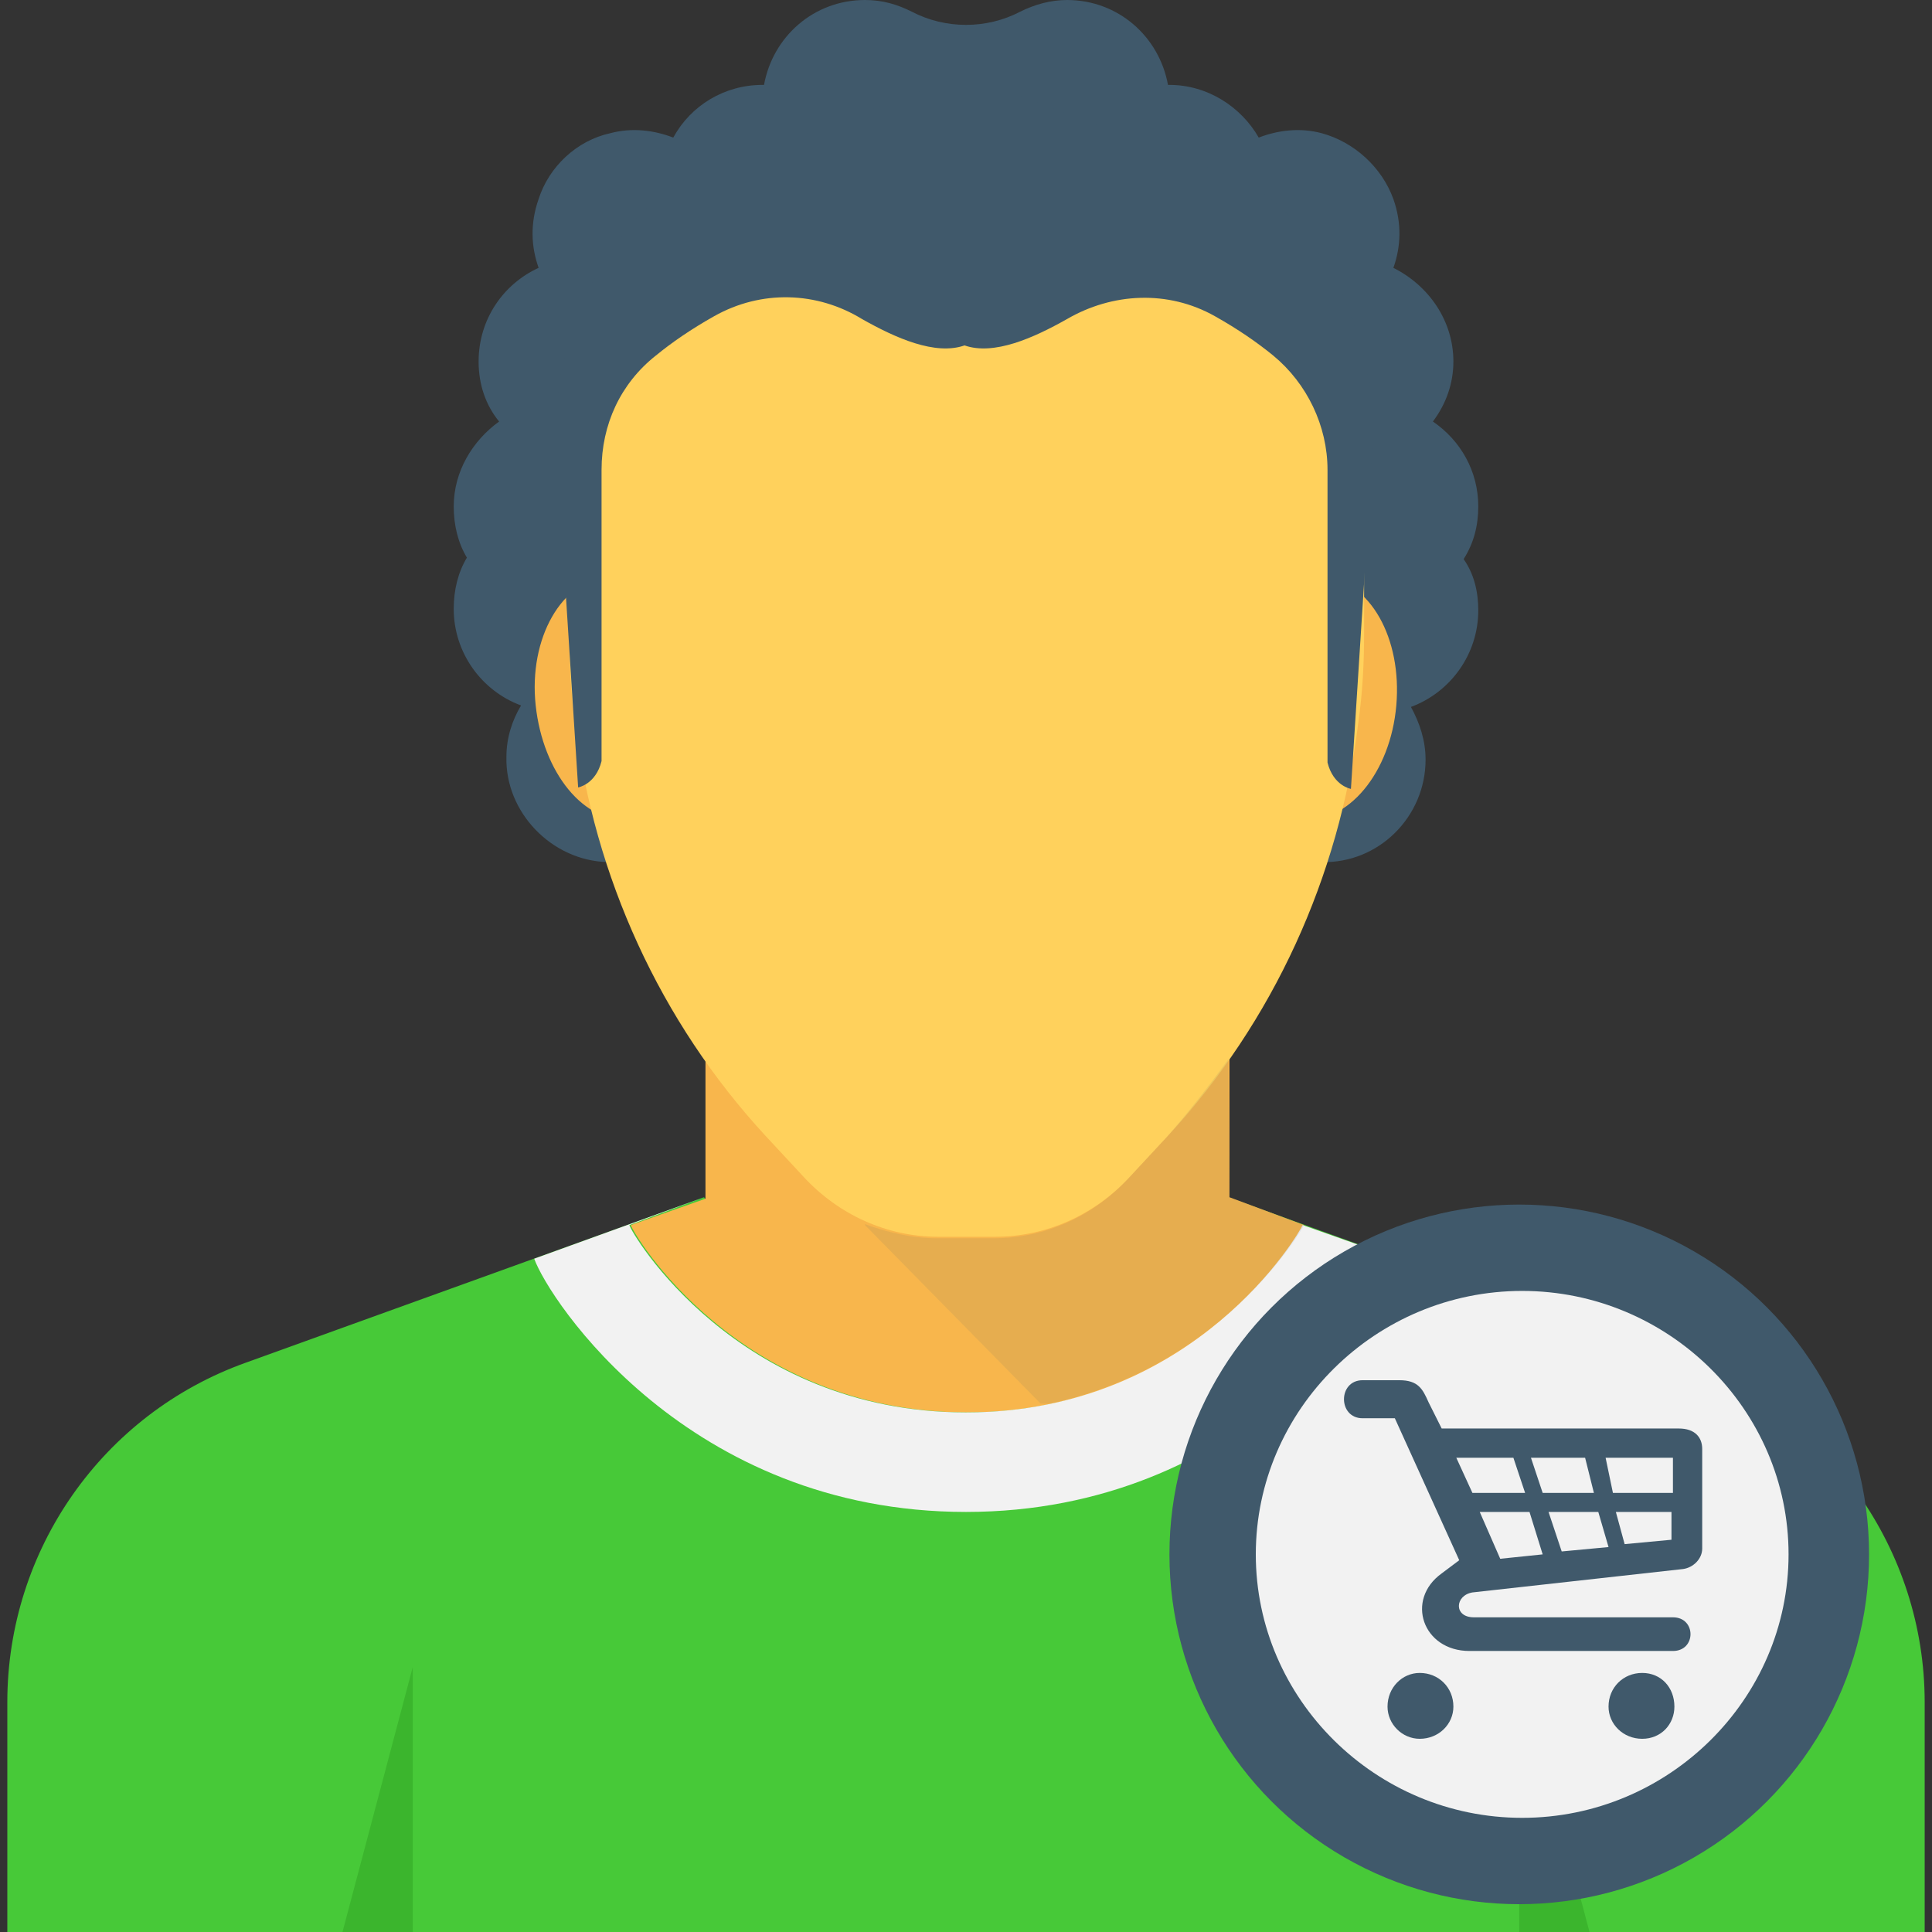 <?xml version="1.0" encoding="utf-8"?>
<!-- Generator: Adobe Illustrator 22.0.1, SVG Export Plug-In . SVG Version: 6.00 Build 0)  -->
<svg version="1.1" id="Layer_1" xmlns="http://www.w3.org/2000/svg" xmlns:xlink="http://www.w3.org/1999/xlink" x="0px" y="0px"
	 viewBox="0 0 132 132" style="enable-background:new 0 0 132 132;" xml:space="preserve">
<rect x="0" y="0" width="132" height="132" fill="#333333" stroke="none"/>
<style type="text/css">
	.st0{fill:#40596B;}
	.st1{fill:#47C938;}
	.st2{fill:#F8B64C;}
	.st3{fill:#FFD15C;}
	.st4{fill:#F2F2F2;}
	.st5{fill:#3BB52D;}
	.st6{opacity:0.1;}
	.st7{clip-path:url(#SVGID_2_);fill:#40596B;}
</style>
<g>
	<path class="st0" d="M101,34.6c0-2.4-1.2-4.5-3.1-5.8c0.9-1.2,1.4-2.6,1.4-4.1c0-2.8-1.7-5.2-4.1-6.4c0.5-1.4,0.6-3,0-4.7
		c-0.8-2.2-2.7-3.9-4.9-4.5c-1.5-0.4-3-0.2-4.3,0.3c-1.2-2.1-3.5-3.6-6.1-3.6h-0.1C79.2,2.5,76.4,0,72.9,0c-1.1,0-2.2,0.3-3.2,0.8
		c-2.3,1.2-5.1,1.2-7.4,0c-1-0.5-2-0.8-3.2-0.8c-3.5,0-6.3,2.5-6.9,5.8h-0.1c-2.6,0-4.9,1.4-6.1,3.6c-1.3-0.5-2.8-0.7-4.3-0.3
		c-2.3,0.5-4.2,2.3-4.9,4.5c-0.6,1.7-0.5,3.3,0,4.7c-2.4,1.1-4.1,3.5-4.1,6.4c0,1.6,0.5,3,1.4,4.1c-1.8,1.3-3.1,3.4-3.1,5.8
		c0,1.3,0.3,2.5,0.9,3.5c-0.6,1-0.9,2.2-0.9,3.5c0,3,1.9,5.6,4.6,6.6c-0.6,1-1,2.2-1,3.5c-0.1,3.8,3.1,7.1,6.9,7.2
		c3.9,0,7.1-3.1,7.1-7c0-3-1.9-5.6-4.6-6.6c0.6-1,1-2.3,1-3.6s-0.3-2.5-1-3.5c0.6-1,1-2.2,1-3.5c0-1.6-0.5-3-1.4-4.1
		c1.8-1.3,3.1-3.4,3.1-5.8c0-0.8-0.2-1.6-0.4-2.4c1.3-0.6,2.4-1.6,3.2-2.9c0.8,0.3,1.7,0.5,2.6,0.5c3.5,0,6.3-2.5,6.9-5.8h0.1
		c3.4,0,6.2-2.4,6.9-5.5c0.7,3.2,3.5,5.5,6.9,5.5H73c0.6,3.3,3.4,5.8,6.9,5.8c0.9,0,1.8-0.2,2.6-0.5c0.7,1.3,1.8,2.3,3.2,2.9
		c-0.3,0.7-0.4,1.5-0.4,2.4c0,2.4,1.2,4.5,3.1,5.8c-0.8,1.2-1.4,2.6-1.4,4.1c0,1.3,0.3,2.5,0.9,3.5c-0.6,1-0.9,2.2-0.9,3.5
		s0.4,2.5,1,3.6c-2.7,1-4.6,3.6-4.6,6.6c0,3.8,3.2,7,6.9,7c3.9,0.1,7.1-3.1,7.1-7c0-1.3-0.4-2.5-1-3.6c2.7-1,4.6-3.6,4.6-6.6
		c0-1.3-0.3-2.5-1-3.5C100.7,37.1,101,35.9,101,34.6"/>
	<path class="st1" d="M131.5,116.3V132H0.5v-15.7c0-10.4,6.5-19.7,16.3-23.2l31.3-11.3c4.4,6.1,11.2,9.1,17.9,9.1
		c6.8,0,13.5-3,17.9-9.1l31.3,11.3C124.9,96.6,131.5,105.9,131.5,116.3"/>
	<path class="st2" d="M89.1,83.7c-0.2,0.5-7.3,12.8-23,12.8l0,0c-15.7,0-22.9-12.3-23-12.8l5.1-1.8V71.4c1.3,2,2.8,3.9,4.5,5.7
		l2.5,2.8c2.3,2.5,5.6,4,9,4H68c3.4,0,6.7-1.5,9-4l2.5-2.8c1.6-1.8,3.1-3.7,4.5-5.7v10.4L89.1,83.7z"/>
	<path class="st2" d="M48.1,81.8C48.3,82.1,48.3,82.1,48.1,81.8L48.1,81.8z"/>
	<path class="st2" d="M83.9,81.8C83.7,82.1,83.7,82.1,83.9,81.8L83.9,81.8z"/>
	<path class="st2" d="M48.1,47.2c0.4,4.6-1.8,8.6-5,8.8c-3.2,0.3-6-3.2-6.5-7.8s1.8-8.6,5-8.8C44.8,39.1,47.7,42.6,48.1,47.2"/>
	<path class="st2" d="M95.4,48.2c-0.4,4.6-3.3,8.1-6.5,7.8c-3.2-0.3-5.4-4.2-5-8.8s3.3-8.1,6.5-7.8C93.6,39.7,95.8,43.6,95.4,48.2"
		/>
	<path class="st3" d="M66,8C51,8,38.9,20.2,38.9,35.1v8.1c0,2.1,0.1,4.2,0.4,6.2l0,0c1.3,10.5,5.8,20.4,13,28.2l2.6,2.8
		c2.4,2.6,5.7,4.1,9.2,4.1H68c3.5,0,6.8-1.5,9.2-4.1l2.6-2.8c7.2-7.8,11.7-17.7,13-28.2c0.3-2.1,0.4-4.1,0.4-6.2v-8.1
		C93.1,20.2,81,8,66,8"/>
	<path class="st4" d="M48.1,81.8L36.5,86c1,2.8,10.5,17.3,29.5,17.3S94.5,88.7,95.5,86L89,83.7c-0.2,0.5-7.3,12.8-23,12.8l0,0
		c-15.7,0-22.9-12.3-23-12.8L48.1,81.8z"/>
	<polygon class="st5" points="28.2,132 23.4,132 28.2,113.9 	"/>
	<polygon class="st5" points="103.8,132 108.6,132 103.8,113.9 	"/>
	<path class="st0" d="M84.6,12.2c6,3,9.6,11.5,9.2,18.2l-1.5,23.5c0,0-1.2-0.2-1.6-1.8v-20c0-3-1.4-5.9-3.7-7.8
		c-1.1-0.9-2.4-1.8-4-2.7c-3.2-1.8-7-1.6-10.1,0.2c-2.3,1.3-5,2.5-7,1.8c-2,0.7-4.7-0.5-7-1.8c-3.1-1.9-6.9-2-10.1-0.2
		c-1.6,0.9-2.9,1.8-4,2.7c-2.4,1.9-3.7,4.7-3.7,7.8V52c-0.4,1.6-1.6,1.8-1.6,1.8L38,30.3c-0.4-6.7,3.2-15.2,9.2-18.2l18.8-7
		L84.6,12.2z"/>
	<g class="st6">
		<g>
			<g>
				<g>
					<g>
						<g>
							<defs>
								<rect id="SVGID_1_" x="59.1" y="72.4" width="30" height="23.5"/>
							</defs>
							<clipPath id="SVGID_2_">
								<use xlink:href="#SVGID_1_"  style="overflow:visible;"/>
							</clipPath>
							<path class="st7" d="M83.9,72.4c-1.3,1.8-2.7,3.6-4.2,5.3l-2.6,2.8c-2.4,2.6-5.7,4.1-9.2,4.1H64c-1.7,0-3.4-0.4-5-1L71.2,96
								c12.1-2.3,17.7-11.9,17.9-12.3L84,81.8L83.9,72.4L83.9,72.4z"/>
						</g>
					</g>
				</g>
			</g>
		</g>
	</g>
</g>
<g>
	<circle class="st0" cx="103.8" cy="106.2" r="23.9"/>
	<path class="st4" d="M104,124.2c-10,0-18.2-8.1-18.2-18s8.2-18,18.2-18s18.2,8.1,18.2,18S114,124.2,104,124.2z"/>
</g>
<path class="st0" d="M94.8,116.6c0,1.2,1,2.2,2.2,2.2c1.3,0,2.3-1,2.3-2.2c0-1.3-1-2.3-2.3-2.3C95.8,114.3,94.8,115.3,94.8,116.6z
	 M109.9,116.6c0,1.2,1,2.2,2.3,2.2c1.3,0,2.2-1,2.2-2.2c0-1.3-0.9-2.3-2.2-2.3C110.9,114.3,109.9,115.3,109.9,116.6z M97.6,95.8
	c-0.4-0.9-0.7-1.5-2-1.5h-2.5c-1.7,0-1.7,2.6,0,2.6h2.2l4.4,9.7l-1.2,0.9c-2.5,1.8-1.3,5.3,1.9,5.3h13.9c1.6,0,1.6-2.3,0-2.3h-13.6
	c-1.4,0-1.3-1.5-0.1-1.7l14.4-1.6c0.7-0.1,1.3-0.7,1.3-1.4V99c0-0.8-0.5-1.4-1.6-1.4H98.5L97.6,95.8z M108.9,102h-3.5l-0.8-2.4h3.7
	L108.9,102z M103.4,99.6l0.8,2.4h-3.6l-1.1-2.4H103.4z M101.1,103.3h3.4l0.9,2.9l-2.9,0.3L101.1,103.3z M105.8,103.3h3.4l0.7,2.4
	l-3.2,0.3L105.8,103.3z M111,105.5l-0.6-2.2h3.8v1.9L111,105.5z M110.2,102l-0.5-2.4h4.6v2.4H110.2z"/>
</svg>
